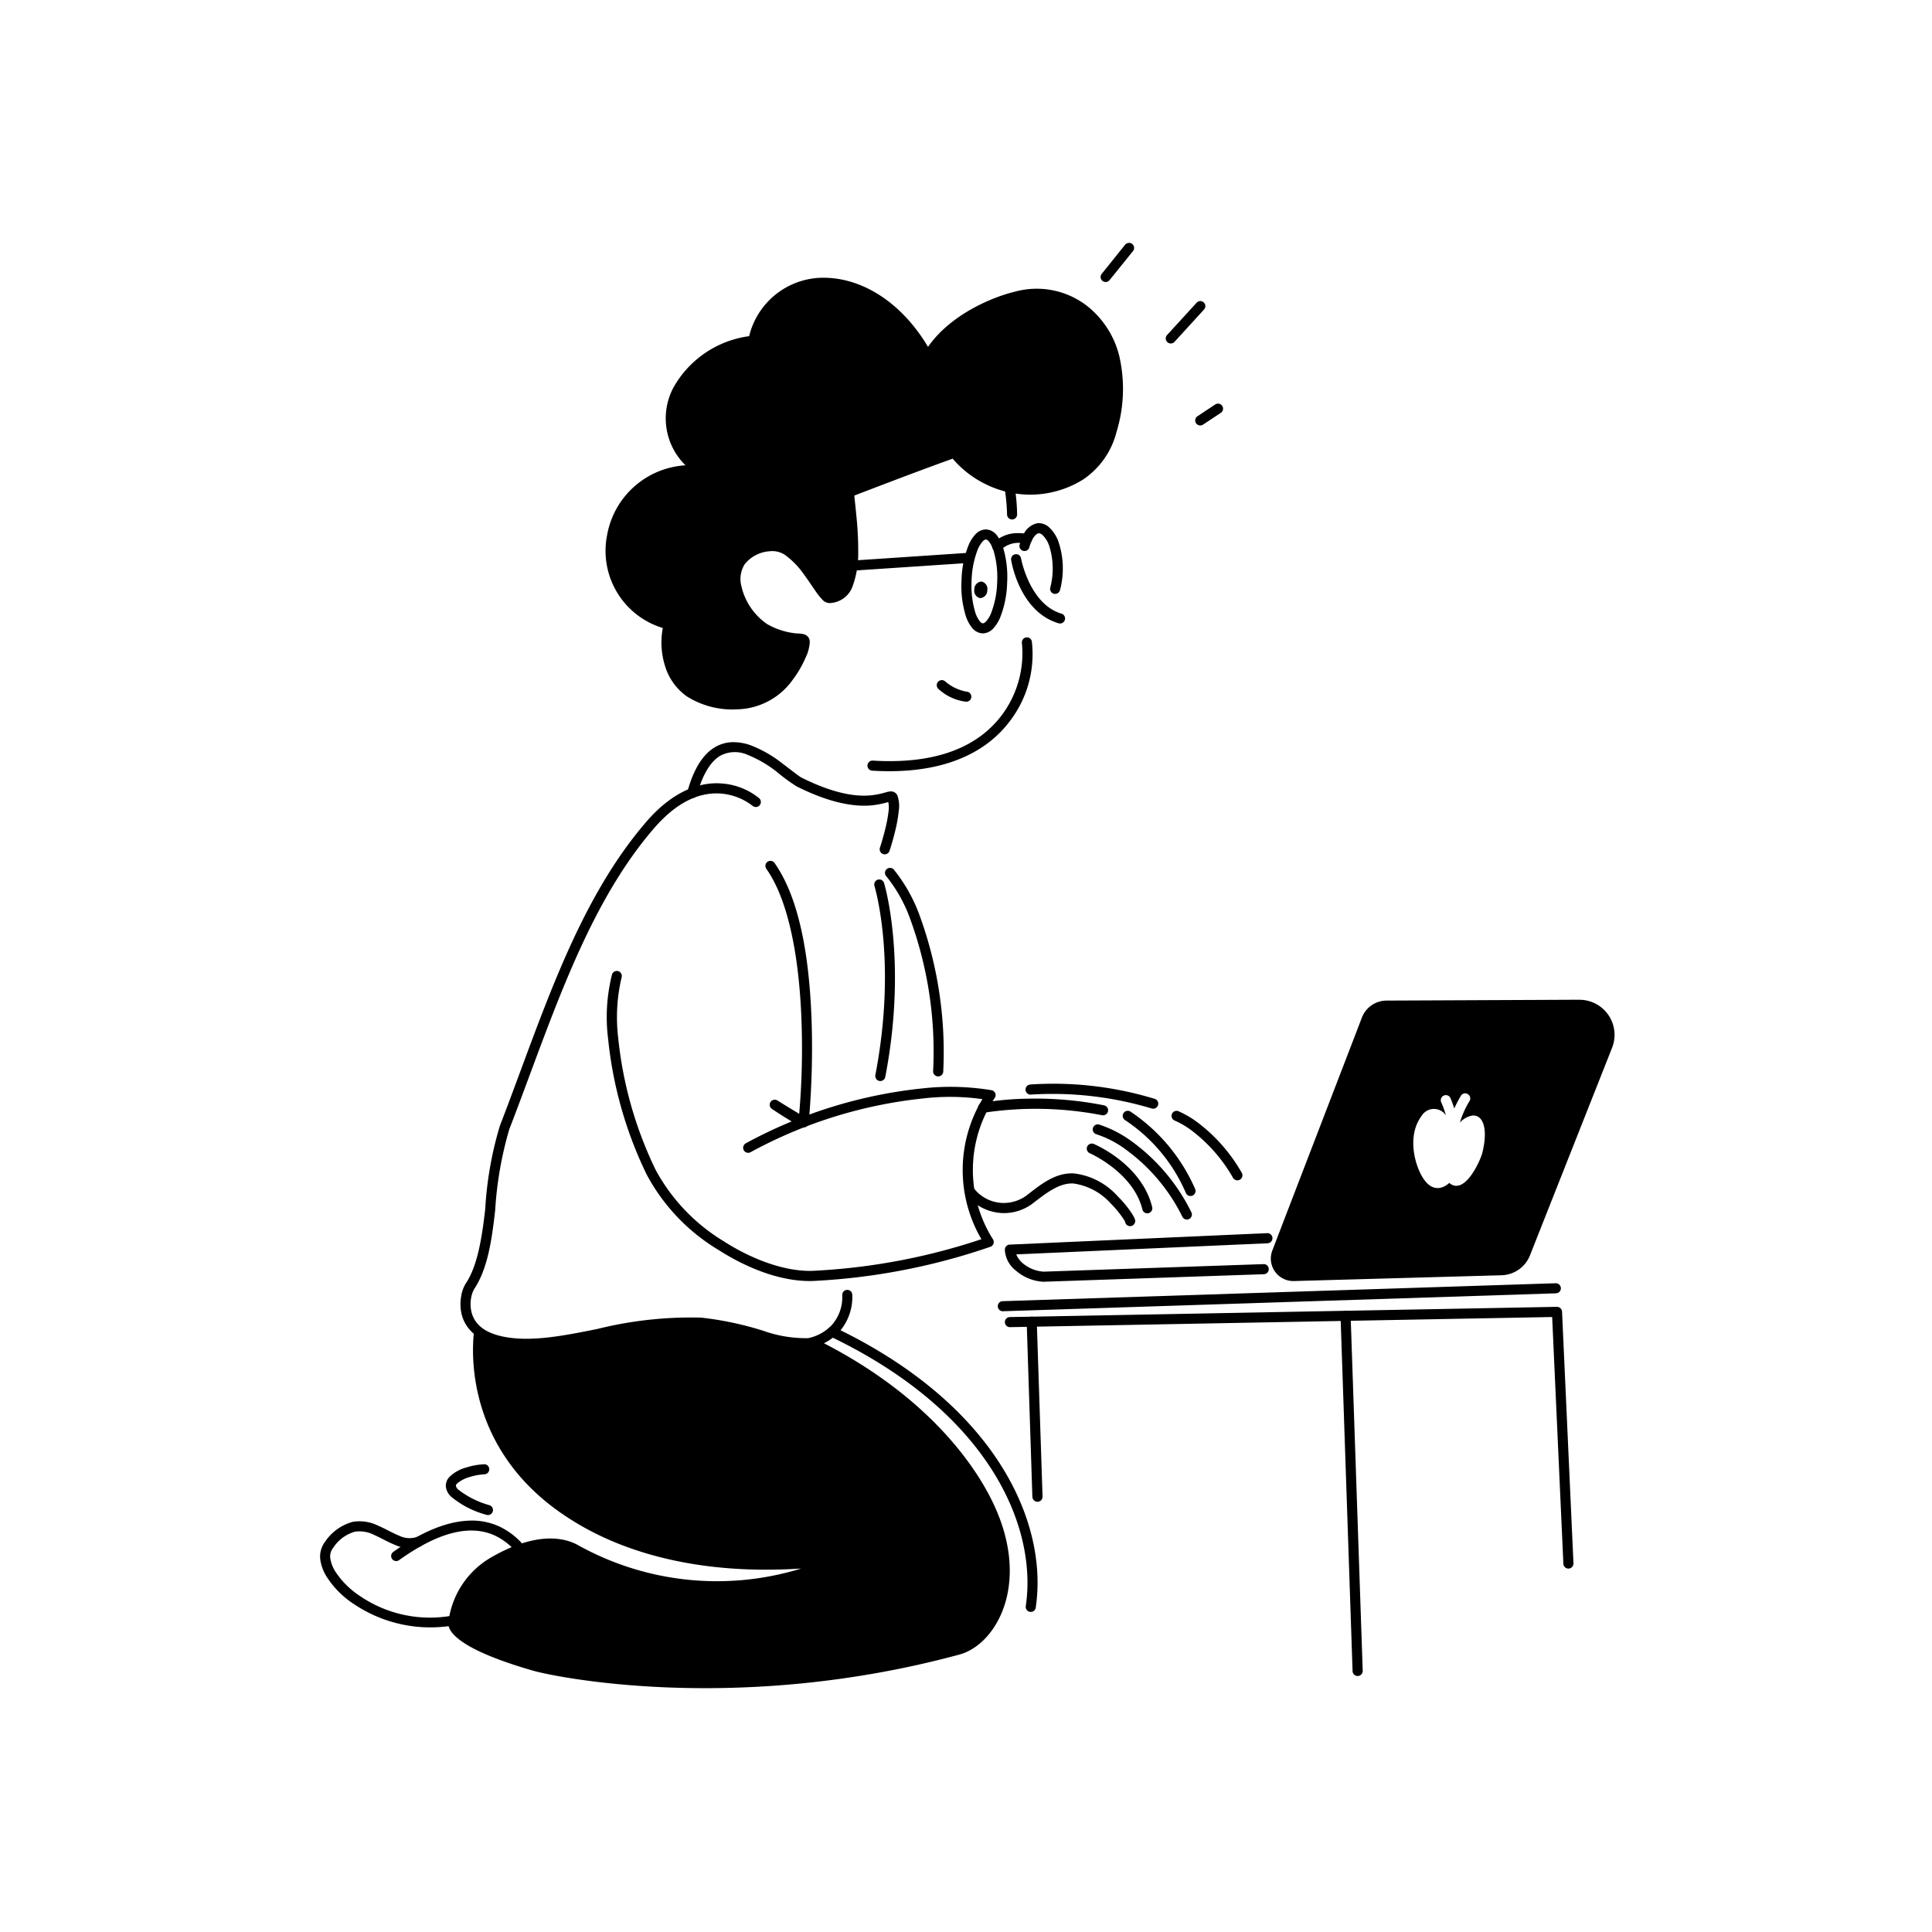 <svg xmlns="http://www.w3.org/2000/svg" xmlns:xlink="http://www.w3.org/1999/xlink" width="175" height="175" viewBox="0 0 175 175">
  <defs>
    <clipPath id="clip-path">
      <rect id="Rectangle_110701" data-name="Rectangle 110701" width="175" height="175" transform="translate(1009 5751)" fill="#fff" stroke="#707070" stroke-width="1"/>
    </clipPath>
  </defs>
  <g id="Mask_Group_57" data-name="Mask Group 57" transform="translate(-1009 -5751)" clip-path="url(#clip-path)">
    <g id="Group_438729" data-name="Group 438729" transform="translate(-104.793 2092.297)">
      <g id="notion-developer-daily-work-from-home" transform="translate(1142.793 3680.703)">
        <path id="path2755" d="M51673.906,22009.1a.45.45,0,0,0-.375.523s.7,4.666,4.3,5.729a.454.454,0,0,0,.566-.309.459.459,0,0,0-.309-.566c-2.906-.859-3.66-5-3.66-5A.448.448,0,0,0,51673.906,22009.1Z" transform="translate(-51610.941 -21980.895)"/>
        <path id="path2756" d="M51700.043,21916.609a1.8,1.8,0,0,0-1.289,1.094,3.985,3.985,0,0,0-.324.861.457.457,0,1,0,.891.209,3.049,3.049,0,0,1,.246-.652c.168-.33.4-.578.6-.605a.555.555,0,0,1,.359.18,2.4,2.4,0,0,1,.555.863,6.8,6.8,0,0,1,.125,3.9.455.455,0,1,0,.891.191,7.612,7.612,0,0,0-.168-4.436,3.27,3.27,0,0,0-.793-1.205A1.372,1.372,0,0,0,51700.043,21916.609Z" transform="translate(-51635.078 -21891.215)"/>
        <path id="ellipse2756" d="M2.073,0A1.327,1.327,0,0,0,1.1.486,3.329,3.329,0,0,0,.5,1.541,9.171,9.171,0,0,0,0,4.713,9.171,9.171,0,0,0,.5,7.884,3.333,3.333,0,0,0,1.1,8.94a1.326,1.326,0,0,0,.969.486,1.326,1.326,0,0,0,.969-.486,3.33,3.33,0,0,0,.6-1.056,9.17,9.17,0,0,0,.5-3.172,9.17,9.17,0,0,0-.5-3.172,3.326,3.326,0,0,0-.6-1.055A1.327,1.327,0,0,0,2.073,0Zm0,.914c.061,0,.151.029.289.183a2.559,2.559,0,0,1,.427.769,8.409,8.409,0,0,1,.444,2.847A8.413,8.413,0,0,1,2.789,7.56a2.554,2.554,0,0,1-.427.769c-.138.154-.229.183-.289.183s-.151-.03-.289-.183a2.554,2.554,0,0,1-.427-.769A8.41,8.41,0,0,1,.913,4.713a8.406,8.406,0,0,1,.444-2.847A2.559,2.559,0,0,1,1.784,1.1C1.922.943,2.012.914,2.073.914Z" transform="matrix(0.999, 0.037, -0.037, 0.999, 58.268, 25.879)"/>
        <path id="path2757" d="M51619.676,21946.387a3.081,3.081,0,0,0-2.227.863.458.458,0,1,0,.645.65,2.345,2.345,0,0,1,2.285-.533.456.456,0,1,0,.172-.9A4.57,4.57,0,0,0,51619.676,21946.387Z" transform="translate(-51556.441 -21920.096)"/>
        <path id="ellipse2757" d="M1.177.754a.687.687,0,0,1-.588.754A.687.687,0,0,1,0,.754.687.687,0,0,1,.588,0a.687.687,0,0,1,.588.754Z" transform="matrix(0.995, 0.098, -0.098, 0.995, 59.331, 30.619)" fill-rule="evenodd"/>
        <path id="path2758" d="M51452.965,22383.408a.471.471,0,0,0-.316.146.459.459,0,0,0,.023.646,4.472,4.472,0,0,0,2.5,1.164.456.456,0,1,0,.063-.91,4.061,4.061,0,0,1-1.941-.926A.47.47,0,0,0,51452.965,22383.408Z" transform="translate(-51396.676 -22343.803)"/>
        <path id="path2759" d="M51260.684,22256.215a.457.457,0,0,0-.371.529,9.363,9.363,0,0,1-1.852,6.545c-1.84,2.43-5.273,4.477-11.668,4.082a.457.457,0,0,0-.055.912c6.613.408,10.422-1.768,12.445-4.441a9.977,9.977,0,0,0,2.027-7.258A.453.453,0,0,0,51260.684,22256.215Z" transform="translate(-51196.746 -22220.477)"/>
        <path id="path2760" d="M50488.32,21187.209a6.92,6.92,0,0,0-7.148,5.281,9.269,9.269,0,0,0-6.852,4.646,5.942,5.942,0,0,0,1.09,7.051,7.678,7.678,0,0,0-7.105,6.33,7.3,7.3,0,0,0,5.047,8.406,7.117,7.117,0,0,0,.215,3.48,5.2,5.2,0,0,0,1.969,2.717,7.744,7.744,0,0,0,4.609,1.168,6.341,6.341,0,0,0,4.977-2.678,9.511,9.511,0,0,0,1.152-1.977,3.794,3.794,0,0,0,.391-1.4h0a.824.824,0,0,0-.109-.445.736.736,0,0,0-.391-.289,2.765,2.765,0,0,0-.7-.084,6.568,6.568,0,0,1-2.68-.857h0a5.715,5.715,0,0,1-2.332-3.506,2.507,2.507,0,0,1,.32-1.91,3.151,3.151,0,0,1,2.242-1.168,2.059,2.059,0,0,1,1.578.459,7.376,7.376,0,0,1,1.469,1.535c.445.6.848,1.217,1.191,1.707a5.394,5.394,0,0,0,.508.631.92.92,0,0,0,.691.359,2.288,2.288,0,0,0,2.1-1.543,8.636,8.636,0,0,0,.5-3.092,29.823,29.823,0,0,0-.168-3.281c-.078-.834-.148-1.414-.184-1.822.387-.148,5.672-2.187,8.91-3.342a9.227,9.227,0,0,0,3.051,2.342,9.053,9.053,0,0,0,8.758-.451,7.356,7.356,0,0,0,3.031-4.311,13.277,13.277,0,0,0,.246-6.891h0a8.324,8.324,0,0,0-2.883-4.5,7.449,7.449,0,0,0-6.562-1.316c-2.035.482-5.832,2.059-7.875,5C50494.957,21189.4,50491.5,21187.354,50488.32,21187.209Zm-.043.914c2.969.133,6.371,2.129,8.68,6.383a.457.457,0,0,0,.8.008c1.676-2.949,5.742-4.7,7.711-5.17a6.464,6.464,0,0,1,5.781,1.143,7.5,7.5,0,0,1,2.563,3.986,12.333,12.333,0,0,1-.227,6.412,6.661,6.661,0,0,1-2.6,3.789,8.044,8.044,0,0,1-7.914.43,9.336,9.336,0,0,1-2.973-2.332.453.453,0,0,0-.512-.152c-3.332,1.176-9.535,3.572-9.535,3.572a.46.46,0,0,0-.289.447c.02.449.125,1.227.223,2.2a30.492,30.492,0,0,1,.16,3.176,8.1,8.1,0,0,1-.434,2.756c-.277.652-.609.953-1.2.967a.364.364,0,0,1-.094-.07,4.3,4.3,0,0,1-.414-.521c-.324-.459-.734-1.1-1.207-1.727a8.128,8.128,0,0,0-1.664-1.729,3.027,3.027,0,0,0-2.262-.617h0a4.1,4.1,0,0,0-2.852,1.549,3.456,3.456,0,0,0-.461,2.59,6.15,6.15,0,0,0,2.809,4.158,7.78,7.78,0,0,0,3.027.959c.191.014.238.018.316.025a3.627,3.627,0,0,1-.277.926,8.3,8.3,0,0,1-1.031,1.775,5.4,5.4,0,0,1-4.266,2.324,6.826,6.826,0,0,1-4.078-1.006,4.208,4.208,0,0,1-1.613-2.246,7.412,7.412,0,0,1-.148-3.395.457.457,0,0,0-.32-.541,6.342,6.342,0,0,1-4.766-7.51,6.75,6.75,0,0,1,7.277-5.627.459.459,0,0,0,.309-.812c-2.578-2.09-2.762-4.545-1.66-6.684a8.474,8.474,0,0,1,6.445-4.23.463.463,0,0,0,.395-.346A5.945,5.945,0,0,1,50488.277,21188.123Z" transform="translate(-50442.316 -21184.039)"/>
        <path id="path2761" d="M50504.629,21221.152s6.2-2.4,9.516-3.568a8.84,8.84,0,0,0,11.473,2.023c2.344-1.312,4.145-5.92,3.047-10.7a7.25,7.25,0,0,0-8.895-5.477c-2.07.5-6.211,2.244-8,5.391-4.746-8.734-14.148-8.451-15.836-1.416-6.008.7-10.449,7.328-5.027,11.723-8.848-.365-10.922,11.7-2.648,14.033,0,0-1.672,7.3,6.289,7.205,4.23-.047,6.066-4.758,6.07-5.605,0-.717-.863.182-3.637-1.268-2.172-1.141-4.8-6.6.367-7.441,2.793-.455,4.668,4.682,5.512,4.688C50506.156,21230.768,50504.7,21222.742,50504.629,21221.152Z" transform="translate(-50456.727 -21198.574)" fill-rule="evenodd"/>
        <path id="path2762" d="M51654.582,21795.6a.459.459,0,0,0-.355.543,17.877,17.877,0,0,1,.215,2.352.456.456,0,0,0,.785.309.45.45,0,0,0,.125-.328,16.374,16.374,0,0,0-.23-2.523.444.444,0,0,0-.2-.289A.45.45,0,0,0,51654.582,21795.6Z" transform="translate(-51592.223 -21773.891)"/>
        <path id="path2763" d="M51942.523,21083.393a.47.47,0,0,0-.312.168l-2.105,2.621a.455.455,0,1,0,.707.572l2.113-2.619a.456.456,0,0,0-.066-.643A.45.45,0,0,0,51942.523,21083.393Z" transform="translate(-51869.301 -21083.391)"/>
        <path id="path2764" d="M52136.559,21256.529a.452.452,0,0,0-.641.029l-2.684,2.934a.457.457,0,0,0,.676.615l2.68-2.936A.451.451,0,0,0,52136.559,21256.529Z" transform="translate(-52056.527 -21251.139)"/>
        <path id="path2765" d="M52222.938,21560.967l-1.621,1.076a.422.422,0,0,0-.2.289.448.448,0,0,0,.063.346.46.46,0,0,0,.637.127l1.621-1.074a.457.457,0,0,0-.5-.764Z" transform="translate(-52141.844 -21546.344)"/>
        <path id="path2766" d="M51197.57,22004.686l-10.621.711a.457.457,0,0,0,.059.912l10.621-.709a.458.458,0,0,0-.059-.914Z" transform="translate(-51138.777 -21976.617)"/>
        <path id="path2767" d="M50059.988,22690.027c-1.855-.08-4.223.688-6.629,3.473-6.441,7.447-9.566,17.961-13.277,27.555a32.5,32.5,0,0,0-1.324,7.52c-.3,2.648-.707,5.174-1.754,6.742a3.052,3.052,0,0,0-.434,1.234,3.867,3.867,0,0,0,.1,1.748c.375,1.24,1.563,2.443,3.992,2.818,2.621.4,5.469-.176,8.441-.775a34.6,34.6,0,0,1,9.168-1.01,29.614,29.614,0,0,1,5.441,1.164c1.762.484,3.3.936,4.492.676a5.012,5.012,0,0,0,2.52-1.35,4.776,4.776,0,0,0,1.281-3.457.456.456,0,0,0-.457-.455.457.457,0,0,0-.453.461,3.793,3.793,0,0,1-1.027,2.813,4.132,4.132,0,0,1-2.059,1.1,11.454,11.454,0,0,1-4.055-.666,29.7,29.7,0,0,0-5.621-1.193,35.131,35.131,0,0,0-9.414,1.025c-2.969.6-5.734,1.137-8.121.768h0c-2.2-.342-2.973-1.264-3.254-2.182a3.028,3.028,0,0,1-.074-1.338,2.526,2.526,0,0,1,.289-.869c1.23-1.844,1.6-4.479,1.9-7.148a33.088,33.088,0,0,1,1.27-7.295c3.727-9.639,6.863-20.049,13.117-27.287,2.273-2.625,4.32-3.223,5.9-3.154a5.38,5.38,0,0,1,3.035,1.127.456.456,0,0,0,.6-.686,6.042,6.042,0,0,0-3.6-1.354Z" transform="translate(-50023.805 -22641.074)"/>
        <path id="path2768" d="M50473.484,23248.016a.459.459,0,0,0-.582.279,15.737,15.737,0,0,0-.355,5.871,36.548,36.548,0,0,0,3.484,12.256h0a17.688,17.688,0,0,0,6.484,6.824c2.848,1.824,6.082,3.008,8.9,2.811a57.857,57.857,0,0,0,15.77-3.086.451.451,0,0,0,.27-.295.471.471,0,0,0-.059-.389,11.741,11.741,0,0,1,.168-12.793.452.452,0,0,0-.285-.7,22.855,22.855,0,0,0-6.285-.162,42.648,42.648,0,0,0-15.977,4.971.467.467,0,0,0-.191.619.457.457,0,0,0,.617.189,41.7,41.7,0,0,1,15.633-4.871,21.026,21.026,0,0,1,5.371.063,12.427,12.427,0,0,0-.09,12.686,56.716,56.716,0,0,1-15.008,2.852c-2.5.178-5.609-.918-8.336-2.666a17.056,17.056,0,0,1-6.152-6.441,35.618,35.618,0,0,1-3.4-11.947,15.729,15.729,0,0,1,.3-5.49A.461.461,0,0,0,50473.484,23248.016Z" transform="translate(-50446.461 -23182.043)"/>
        <path id="path2769" d="M50943.219,22920.881a.453.453,0,0,0-.109.637c2.238,3.18,3.023,8.939,3.188,13.877a69.186,69.186,0,0,1-.211,8.314c-.875-.52-1.961-1.2-1.961-1.2a.456.456,0,1,0-.508.758s1.563,1.055,2.66,1.623a.459.459,0,0,0,.668-.361,76.638,76.638,0,0,0,.266-9.168c-.168-5.006-.883-10.861-3.359-14.373A.452.452,0,0,0,50943.219,22920.881Z" transform="translate(-50902.695 -22864.82)"/>
        <path id="path2770" d="M51267.031,22976.105a.461.461,0,0,0-.3.572s2.082,6.738.082,17.123a.48.48,0,0,0,.07.344.468.468,0,0,0,.293.193.459.459,0,0,0,.535-.363c2.035-10.574-.109-17.564-.109-17.564A.456.456,0,0,0,51267.031,22976.105Z" transform="translate(-51216.523 -22918.424)"/>
        <path id="path2771" d="M51298.668,22941.629a.453.453,0,0,0-.148.316.46.46,0,0,0,.125.328,13.34,13.34,0,0,1,2.2,3.977,35.008,35.008,0,0,1,2.035,13.678.459.459,0,0,0,.918.021,36.085,36.085,0,0,0-2.105-14.033,14.488,14.488,0,0,0-2.383-4.266A.457.457,0,0,0,51298.668,22941.629Z" transform="translate(-51247.359 -22884.896)"/>
        <path id="path2772" d="M50714.465,22567.848a3.258,3.258,0,0,0-1.633.455c-1.051.621-1.91,1.891-2.5,4.035a.453.453,0,0,0,.66.518.437.437,0,0,0,.219-.273c.563-2.016,1.324-3.039,2.09-3.5a2.813,2.813,0,0,1,2.5-.08,10.842,10.842,0,0,1,2.6,1.508,16.151,16.151,0,0,0,1.836,1.348c3.207,1.607,5.367,1.838,6.762,1.717a7.984,7.984,0,0,0,1.512-.3.112.112,0,0,0,.02,0,2.424,2.424,0,0,1,.035.742,12.559,12.559,0,0,1-.262,1.5c-.238,1.01-.531,1.895-.531,1.895a.457.457,0,0,0,.867.289s.309-.916.555-1.975a12.61,12.61,0,0,0,.281-1.623,2.951,2.951,0,0,0-.113-1.414.653.653,0,0,0-.273-.3.667.667,0,0,0-.332-.082,1.822,1.822,0,0,0-.484.094,7.2,7.2,0,0,1-1.355.266c-1.215.109-3.176-.072-6.273-1.621-.2-.1-.895-.662-1.7-1.264a11.2,11.2,0,0,0-2.832-1.635,4.643,4.643,0,0,0-1.637-.3Z" transform="translate(-50677.07 -22522.623)"/>
        <path id="path2773" d="M51580.027,23627.607a27.968,27.968,0,0,0-4.141.369.466.466,0,0,0-.3.186.458.458,0,0,0,.449.717,31.345,31.345,0,0,1,10.68.225.465.465,0,0,0,.551-.348.457.457,0,0,0-.348-.545A32.016,32.016,0,0,0,51580.027,23627.607Z" transform="translate(-51515.906 -23550.09)"/>
        <path id="path2774" d="M51718.535,23583.492c-.629.021-.988.053-.988.053a.457.457,0,1,0,.074.91,31.158,31.158,0,0,1,10.906,1.258.459.459,0,0,0,.578-.291.45.45,0,0,0-.289-.576A31.435,31.435,0,0,0,51718.535,23583.492Z" transform="translate(-51653.215 -23507.309)"/>
        <path id="path2775" d="M52150.82,23663.816a.457.457,0,0,0-.324.854,7.676,7.676,0,0,1,1.727,1.049,14.114,14.114,0,0,1,3.563,4.143.461.461,0,0,0,.277.209.446.446,0,0,0,.344-.045.456.456,0,0,0,.168-.625,15,15,0,0,0-3.8-4.406A8.987,8.987,0,0,0,52150.82,23663.816Z" transform="translate(-52073.098 -23585.172)"/>
        <path id="path2776" d="M52006,23663.842a.457.457,0,0,0-.445.8,15,15,0,0,1,5.492,6.6.457.457,0,0,0,.828-.387A16.208,16.208,0,0,0,52006,23663.842Z" transform="translate(-51932.625 -23585.168)"/>
        <path id="path2777" d="M51916.484,23704.018a.457.457,0,0,0-.234.883,9.218,9.218,0,0,1,2.652,1.373,16.574,16.574,0,0,1,5.145,6.107.455.455,0,1,0,.809-.418,17.424,17.424,0,0,0-5.43-6.439A10.526,10.526,0,0,0,51916.484,23704.018Z" transform="translate(-51845.945 -23624.162)"/>
        <path id="path2778" d="M51899.75,23761.535a.458.458,0,1,0-.359.842s3.93,1.736,4.742,5.082a.455.455,0,0,0,.832.131.433.433,0,0,0,.055-.346C51904.066,23763.326,51899.75,23761.535,51899.75,23761.535Z" transform="translate(-51829.656 -23679.908)"/>
        <path id="path2779" d="M51545.027,23849.871c-1.742-.088-3.094,1.084-4.352,2.049h0a3.536,3.536,0,0,1-2.059.629,3.435,3.435,0,0,1-2.684-1.381.459.459,0,0,0-.707.584,4.461,4.461,0,0,0,3.375,1.713,4.328,4.328,0,0,0,2.629-.818c1.277-.98,2.457-1.928,3.754-1.863a5.574,5.574,0,0,1,3.367,1.791,9.207,9.207,0,0,1,1.039,1.227,4.42,4.42,0,0,1,.254.4c.023.047.035.08.039.084s0,0-.008-.033a.316.316,0,0,1,.035-.252.456.456,0,0,0,.828.383.373.373,0,0,0,.035-.3.55.55,0,0,0-.035-.119,1.461,1.461,0,0,0-.094-.193,5.161,5.161,0,0,0-.309-.488,9.774,9.774,0,0,0-1.141-1.348A6.307,6.307,0,0,0,51545.027,23849.871Z" transform="translate(-51476.758 -23765.584)"/>
        <path id="path2780" d="M51126.918,24305.918a.459.459,0,0,0-.043.844c14.34,6.854,18.816,17.174,17.734,24.436a.456.456,0,0,0,.387.52.452.452,0,0,0,.516-.385c1.156-7.748-3.645-18.422-18.246-25.395A.457.457,0,0,0,51126.918,24305.918Z" transform="translate(-51080.695 -24207.717)"/>
        <path id="path2781" d="M50003.078,24292.619a4.9,4.9,0,0,0,2.938,1.326c5.016.775,11.219-2.232,17.578-1.787,3.617.252,7.859,2.271,9.8,1.85a5.181,5.181,0,0,0,.8-.25c10.438,5.229,14.406,11.9,15.6,14.234,3.891,7.561.6,13.316-2.8,14.234-20.211,5.473-36.711,2-38.539,1.482-6.766-1.934-7.914-3.584-7.742-4.453a7.835,7.835,0,0,1,3.742-5.756c4.7-2.773,7.25-1.586,7.961-1.2a25.885,25.885,0,0,0,20.242,2.135c-12.289.8-18.937-3.18-21.2-4.656C50001.148,24303.049,50003.078,24292.619,50003.078,24292.619Z" transform="translate(-49989.09 -24194.357)" fill-rule="evenodd"/>
        <path id="path2782" d="M49996.277,24714.8a6.062,6.062,0,0,0-1.578.283,3.4,3.4,0,0,0-1.562.863,1.174,1.174,0,0,0-.328.857,1.478,1.478,0,0,0,.469.924,8.441,8.441,0,0,0,3.184,1.643.457.457,0,1,0,.3-.863,8.158,8.158,0,0,1-2.836-1.422.572.572,0,0,1-.2-.334c-.008-.049.008-.1.094-.2a3,3,0,0,1,1.156-.6,5.4,5.4,0,0,1,1.316-.242.458.458,0,0,0-.012-.916Z" transform="translate(-49981.426 -24604.166)"/>
        <path id="path2783" d="M49837.348,24882.221c-1.8.072-4.055.844-6.832,2.832a.456.456,0,0,0,.531.742c4.285-3.066,6.957-3.012,8.676-2.225a5.774,5.774,0,0,1,1.973,1.545c.23.275.418.539.57.76a6.269,6.269,0,0,0,.391.539.458.458,0,0,0,.68-.615c-.027-.029-.16-.215-.316-.443s-.367-.521-.629-.83a6.622,6.622,0,0,0-2.289-1.787A5.951,5.951,0,0,0,49837.348,24882.221Z" transform="translate(-49823.895 -24766.48)"/>
        <path id="path2784" d="M49622.3,24883.984a4.393,4.393,0,0,0-2.512,1.777,2.237,2.237,0,0,0-.453,1.676,3.867,3.867,0,0,0,.637,1.619,8.228,8.228,0,0,0,2.43,2.4,12.4,12.4,0,0,0,11.469,1.221.454.454,0,0,0,.207-.611.462.462,0,0,0-.613-.211,11.257,11.257,0,0,1-10.574-1.168,7.647,7.647,0,0,1-2.148-2.121,3.126,3.126,0,0,1-.5-1.24,1.237,1.237,0,0,1,.27-1,3.449,3.449,0,0,1,1.965-1.445,2.9,2.9,0,0,1,1.742.3c.605.264,1.238.645,1.918.914a3.1,3.1,0,0,0,2.238.133.452.452,0,0,0,.273-.584.459.459,0,0,0-.586-.275,2.142,2.142,0,0,1-1.59-.125c-.578-.229-1.2-.6-1.887-.9A3.82,3.82,0,0,0,49622.3,24883.984Z" transform="translate(-49619.32 -24768.143)"/>
        <path id="path2785" d="M51705.008,24246.693l-49.547.926a.457.457,0,1,0,.012.914l49.109-.918,1.016,22.35a.457.457,0,0,0,.914-.041l-1.035-22.795A.461.461,0,0,0,51705.008,24246.693Z" transform="translate(-51592.988 -24150.32)"/>
        <path id="path2786" d="M51720.375,24275.885a.461.461,0,0,0-.445.471l.516,15.855a.469.469,0,0,0,.477.441.458.458,0,0,0,.445-.471l-.523-15.855A.456.456,0,0,0,51720.375,24275.885Z" transform="translate(-51655.934 -24178.623)"/>
        <path id="path2787" d="M52653.461,24258.5a.465.465,0,0,0-.445.477l1.09,32.156a.459.459,0,0,0,.918-.031l-1.094-32.156A.46.46,0,0,0,52653.461,24258.5Z" transform="translate(-52560.59 -24161.764)"/>
        <path id="path2788" d="M51684.543,24176.588l-50.09,1.623a.461.461,0,0,0-.32.145.478.478,0,0,0-.121.328.457.457,0,0,0,.469.439l50.094-1.623a.457.457,0,0,0,.441-.471.469.469,0,0,0-.145-.318A.456.456,0,0,0,51684.543,24176.588Z" transform="translate(-51572.633 -24082.352)"/>
        <path id="path2789" d="M51678.738,24027.582l-23.344,1.037a.459.459,0,0,0-.437.432,2.521,2.521,0,0,0,.988,1.914,4.119,4.119,0,0,0,2.492,1.018.106.106,0,0,0,.035,0l19.945-.682a.457.457,0,0,0-.023-.914l-19.914.682a3.238,3.238,0,0,1-1.93-.787,2.079,2.079,0,0,1-.559-.777l22.789-1.008a.459.459,0,0,0-.043-.916Z" transform="translate(-51592.938 -23937.883)"/>
        <path id="path2790" d="M52473.641,23333.592c-5.238.023-14.129.064-17.473.078a2.4,2.4,0,0,0-2.23,1.539c-1.5,3.916-6.184,16.064-8.109,21.092v0a2.026,2.026,0,0,0,.234,1.912h0a2.035,2.035,0,0,0,1.715.861c4.66-.131,14.891-.414,18.816-.525a2.858,2.858,0,0,0,2.566-1.793c1.453-3.684,5.309-13.416,7.441-18.814h0a3.178,3.178,0,0,0-2.969-4.346Zm0,.912a2.266,2.266,0,0,1,2.113,3.1c-2.137,5.4-5.988,15.133-7.441,18.816a1.932,1.932,0,0,1-1.742,1.217c-3.922.109-14.152.393-18.816.523a1.128,1.128,0,0,1-.945-.475,1.111,1.111,0,0,1-.133-1.051v0c1.93-5.027,6.605-17.178,8.109-21.094a1.494,1.494,0,0,1,1.383-.953C52459.516,23334.568,52468.4,23334.527,52473.641,23334.5Z" transform="translate(-52359.578 -23265.037)"/>
        <path id="path2791" d="M52468.938,23349.922a1.935,1.935,0,0,1,1.8-1.248l17.473-.078a2.716,2.716,0,0,1,2.539,3.719l-7.441,18.814a2.383,2.383,0,0,1-2.152,1.506l-18.812.525a1.576,1.576,0,0,1-1.516-2.148Zm8.449,9.348a8.366,8.366,0,0,1,.879-1.961.458.458,0,0,0-.164-.625.452.452,0,0,0-.625.158,12.76,12.76,0,0,0-.6,1.148,9.12,9.12,0,0,0-.344-.945.459.459,0,1,0-.832.389,7.725,7.725,0,0,1,.418,1.176,1.3,1.3,0,0,0-2.176.018c-1.406,1.861-.605,4.531.082,5.625,1.125,1.8,2.4.479,2.4.479,1.387,1.189,2.809-2,2.992-2.713.551-2.186.07-3.482-.9-3.387A1.949,1.949,0,0,0,52477.387,23359.27Z" transform="translate(-52374.152 -23279.584)" fill-rule="evenodd"/>
      </g>
    </g>
  </g>
</svg>
